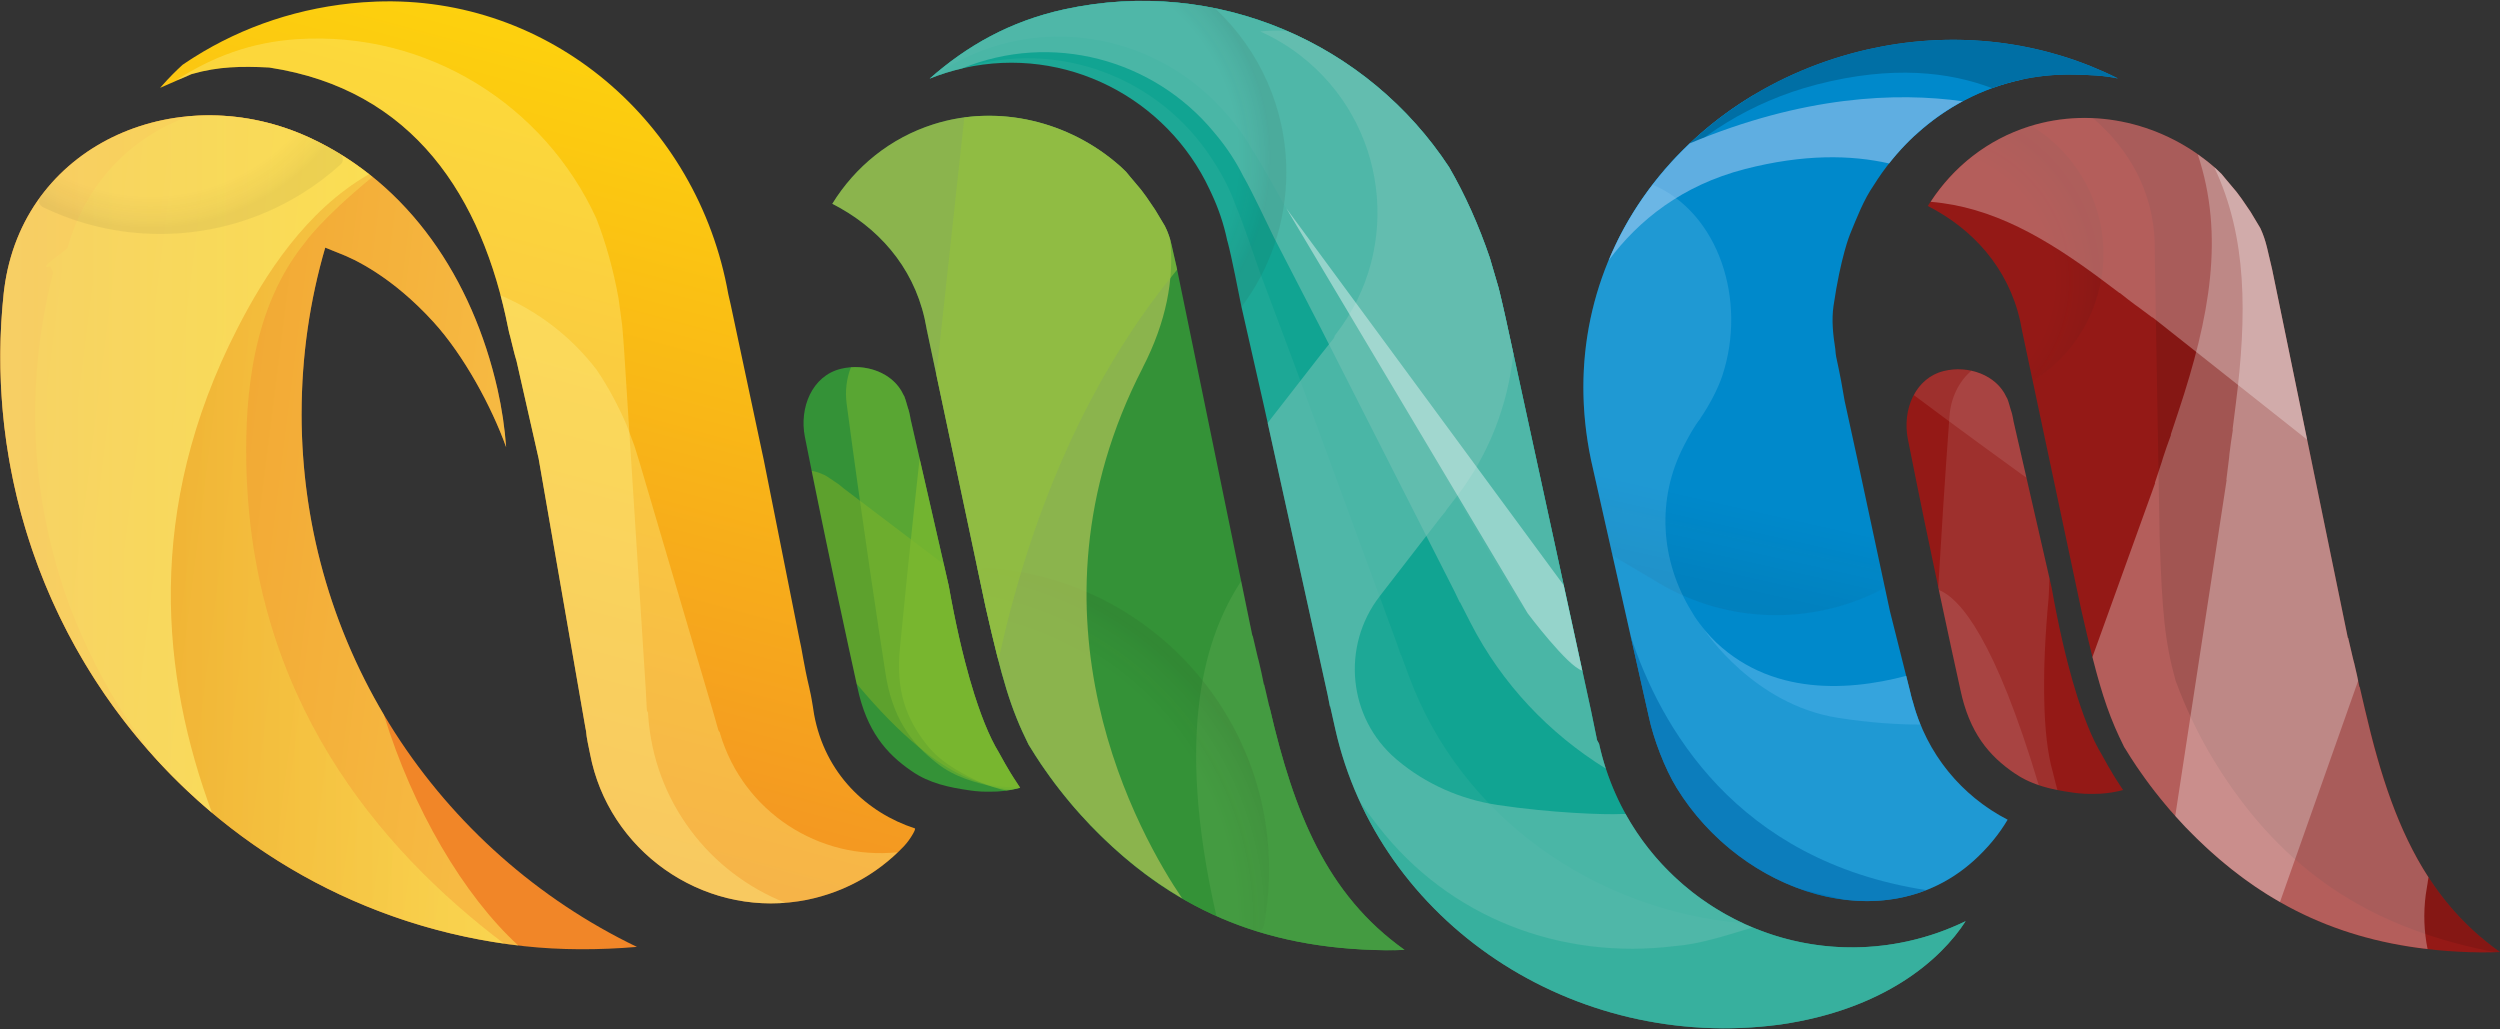 <svg width="668" height="275" viewBox="0 0 668 275" fill="none" xmlns="http://www.w3.org/2000/svg">
<rect x="0" y="0" width="668" height="275" fill="#333333" stroke="none"/>
<path d="M80.589 110.53C80.589 95.127 82.794 80.236 86.901 66.16L90.767 67.717C94.592 69.169 104.728 73.862 115.815 86.025C123.966 94.97 131.375 108.69 135.241 119.485C134.865 114.344 134.102 109.171 132.932 103.988C126.213 74.405 109.232 49.106 82.93 36.88C48.362 20.798 7.43 37.778 1.39 75.408C1.296 76.004 1.202 76.61 1.129 77.216C1.087 77.561 1.046 77.916 1.004 78.261C-8.286 165.318 53.88 243.471 140.184 252.834C149.683 253.869 160.06 253.879 170.185 253.012C117.174 227.504 80.579 173.291 80.579 110.53H80.589Z" fill="#F18628"/>
<path opacity="0.5" d="M102.574 190.982C88.603 167.418 80.588 139.904 80.588 110.529C80.588 95.126 82.793 80.235 86.9 66.16L90.766 67.717C94.591 69.169 104.727 73.861 115.814 86.025C123.965 94.97 131.374 108.69 135.24 119.485C134.864 114.343 134.101 109.171 132.931 103.988C126.211 74.404 109.231 49.106 82.929 36.879C72.249 31.916 60.963 30.118 50.284 31.09C35.779 36.409 23.804 47.758 18.558 64.54C18.38 65.115 18.203 65.7 18.036 66.285C17.942 66.619 9.226 72.471 13.417 71.155L14.211 72.774C2.006 120.488 13.688 166.927 41.213 202.289C65.728 229.374 99.617 248.006 138.511 252.656C123.818 239.197 110.307 216.124 102.574 191.003V190.982Z" fill="url(#paint0_linear_756_12018)"/>
<path opacity="0.5" d="M1.003 78.251C1.045 77.906 1.087 77.551 1.129 77.206C1.212 76.6 1.296 76.004 1.39 75.398C7.43 37.779 48.361 20.798 82.919 36.859C88.959 39.67 94.476 43.192 99.523 47.267C99.461 47.319 99.409 47.372 99.346 47.424C85.698 58.616 81.445 64.875 81.445 64.875C67.464 82.159 65.51 105.514 65.812 123.498C66.878 186.395 101.049 226.658 134.645 252.114C51.235 240.076 -8.078 163.437 1.003 78.251Z" fill="url(#paint1_linear_756_12018)"/>
<path opacity="0.6" d="M56.638 217.159C43.147 180.731 38.57 136.288 63.43 87.76C70.755 73.454 81.728 56.233 98.594 46.546C93.797 42.784 88.583 39.503 82.909 36.87C48.362 20.798 7.43 37.779 1.39 75.408C1.296 76.004 1.202 76.61 1.129 77.216C1.087 77.561 1.045 77.916 1.003 78.261C-4.848 133.08 17.639 184.368 56.638 217.17V217.159Z" fill="url(#paint2_linear_756_12018)"/>
<path d="M51.256 19.785C51.256 19.785 51.329 19.764 51.371 19.753C58.341 17.737 64.642 17.684 71.748 18.029L71.989 18.05C110.517 23.933 128.846 52.649 135.805 87.792C136.202 89.798 136.202 89.213 136.61 91.094C137.122 93.069 137.477 94.762 137.989 96.35L138.021 96.475L143.925 122.537L156.423 194.484C156.485 194.766 156.538 195.048 156.59 195.32C156.726 197.284 157.29 199.479 157.666 201.464C162.588 227.233 187.333 244.778 213.28 240.839C224.503 239.136 234.2 233.785 241.431 226.22C242.403 225.196 243.239 224.046 243.939 222.813C244.43 221.946 244.504 221.653 244.504 221.361C231.609 217.17 220.438 206.731 217.522 190.868C217.386 190.147 217.282 189.437 217.188 188.716C216.958 187.42 216.78 186.082 216.331 184.212C216.31 184.149 216.31 184.076 216.3 184.013C214.68 177.252 214.283 173.407 213.583 170.596L204.084 122.934L203.749 121.356L203.718 121.231L195.233 81.355C195.034 80.435 194.825 79.526 194.606 78.617C186.413 32.429 146.736 -1.282 100.548 0.421C99.335 0.463 98.123 0.536 96.901 0.62C80.275 1.853 64.914 7.057 51.8 15.333C51.455 15.553 51.12 15.762 50.786 15.981C50.117 16.41 49.459 16.859 48.8 17.298C46.909 19.012 45.112 20.84 43.419 22.753L42.782 23.474L51.246 19.764L51.256 19.785Z" fill="url(#paint3_linear_756_12018)"/>
<path style="mix-blend-mode:multiply" opacity="0.06" d="M82.919 36.859C56.398 24.529 26.145 31.676 10.763 52.659C10.116 53.548 10.439 54.843 11.432 55.324C20.91 59.922 31.538 62.514 42.781 62.514C61.351 62.514 78.269 55.47 91.028 43.923C91.906 43.129 91.77 41.687 90.756 41.071C88.238 39.535 85.625 38.124 82.909 36.859H82.919Z" fill="url(#paint4_radial_756_12018)"/>
<path opacity="0.35" d="M209.883 241.225C189.632 233.262 174.72 214.191 173.184 191.045C173.173 190.857 173.173 190.669 173.163 190.481C172.975 190.178 172.849 189.885 172.829 189.593L172.505 183.479L166.789 94.019C166.569 91.24 166.548 90.121 166.297 87.519C166.297 87.488 166.224 87.101 166.235 86.83L165.284 79.755C163.915 72.19 161.94 65.011 159.317 58.312C145.471 28.186 114.32 8.216 79.439 10.463C66.983 11.268 56.638 15.28 47.306 21.289C47.609 21.216 47.933 21.174 48.236 21.111L51.277 19.784C51.277 19.784 51.35 19.763 51.392 19.753C58.362 17.736 64.663 17.684 71.769 18.029C71.853 18.029 71.926 18.049 72.009 18.049C110.538 23.933 128.877 52.648 135.826 87.791C136.223 89.797 136.223 89.212 136.631 91.093C137.143 93.068 137.498 94.761 138.01 96.349C138.02 96.391 138.031 96.433 138.041 96.475L143.945 122.537L156.443 194.483C156.506 194.765 156.558 195.047 156.61 195.319C156.746 197.284 157.311 199.478 157.687 201.464C162.389 226.104 185.232 243.221 209.904 241.214L209.883 241.225Z" fill="#FDF18E"/>
<path opacity="0.35" d="M192.433 196.051C192.391 195.915 192.36 195.768 192.318 195.633C192.119 195.434 191.983 195.236 191.921 195.027L190.635 190.491L171.115 124.323C170.478 122.275 170.269 121.439 169.642 119.527C169.642 119.506 169.516 119.224 169.475 119.025L167.552 113.884C165.242 108.44 162.536 103.393 159.422 98.805C152.661 89.986 143.768 83.172 133.747 78.919C134.51 81.824 135.199 84.782 135.795 87.791C136.192 89.797 136.192 89.212 136.6 91.093C137.112 93.068 137.467 94.761 137.979 96.35C137.989 96.391 138 96.433 138.01 96.475L143.914 122.537L156.412 194.483C156.475 194.765 156.527 195.047 156.58 195.319C156.715 197.284 157.28 199.478 157.656 201.464C162.578 227.233 187.323 244.778 213.259 240.838C223.719 239.25 232.821 234.474 239.864 227.713C218.891 229.929 198.65 216.992 192.412 196.04L192.433 196.051Z" fill="#FDF18E"/>
<path d="M270.942 208.017C270.618 207.505 270.294 207.003 269.991 206.491C269.051 204.944 268.152 203.366 267.285 201.778C267.17 201.569 267.065 201.36 266.94 201.151C266.281 200.075 265.623 198.873 264.975 197.546C263.69 194.902 262.446 191.799 261.255 188.308C260.952 187.441 260.659 186.542 260.367 185.623C259.489 182.874 258.653 179.928 257.848 176.814C256.772 172.665 255.769 168.234 254.839 163.605C254.369 161.285 253.93 158.924 253.501 156.52L243.271 111.858C243.271 111.816 243.271 111.764 243.261 111.722C243.261 111.67 243.24 111.618 243.229 111.565L243.198 111.377C243.156 111.168 243.114 110.98 243.083 110.803C243.031 110.562 242.989 110.332 242.926 110.102C242.843 109.758 242.749 109.413 242.602 109.016C242.257 108.002 242.163 107.281 241.651 105.954C241.505 105.682 241.348 105.4 241.171 105.086C241.16 105.118 241.432 105.504 241.421 105.536C238.725 99.559 231.212 96.946 224.681 98.545C216.969 100.426 213.521 108.953 215.067 116.748C221.076 147.126 226.917 173.752 229.101 183.679C231.526 195.226 236.761 201.391 243.637 206.062C248.329 209.333 253.773 210.43 259.134 211.193C259.332 211.225 259.541 211.256 259.74 211.277C260.043 211.319 260.335 211.35 260.639 211.381C261.224 211.444 261.809 211.496 262.384 211.517C262.927 211.528 263.46 211.538 263.993 211.538C264.202 211.538 264.411 211.538 264.63 211.538C265.257 211.538 265.874 211.517 266.469 211.496C267.525 211.423 268.591 211.319 269.657 211.141C270.649 210.984 271.621 210.765 272.572 210.514C272.029 209.689 271.475 208.863 270.952 208.027L270.942 208.017Z" fill="#349237"/>
<path d="M339.293 189.384L337.799 182.947H337.715L337.026 179.634L336.325 176.593C336.252 176.28 336.148 175.987 336.075 175.674L334.716 169.874H334.633L334.016 166.885L317.892 88.376L314.391 71.375C313.221 66.641 312.991 63.809 311.236 60.371C311.225 60.34 308.665 56.066 308.644 56.045C304.548 49.921 305.102 51.039 301.841 47.079L300.869 45.898C300.378 45.428 299.908 44.947 299.406 44.498C299.302 44.404 299.197 44.32 299.093 44.226C285.78 32.512 266.866 27.716 249.509 33.191C237.836 36.88 228.484 44.592 222.392 54.456C234.388 60.57 243.866 70.957 247.064 85.158C247.231 85.9 247.377 86.642 247.503 87.373C247.638 88.063 247.638 88.178 247.785 88.721C247.837 88.899 247.858 89.296 247.931 89.463L263.355 162.194C267.754 181.557 270.022 189.29 274.829 198.945C274.933 199.165 275.09 199.353 275.215 199.562C276.177 201.14 277.159 202.686 278.193 204.212C278.538 204.724 278.883 205.215 279.238 205.717C280.095 206.95 280.973 208.162 281.872 209.364C282.29 209.918 282.697 210.461 283.126 210.994C284.035 212.164 284.975 213.314 285.926 214.453C286.323 214.923 286.72 215.404 287.128 215.874C288.288 217.211 289.469 218.507 290.691 219.793C290.9 220.012 291.099 220.242 291.308 220.461C312.678 242.667 337.099 253.535 370.287 253.901C370.977 253.901 371.666 253.89 372.367 253.88C372.492 253.88 372.607 253.88 372.732 253.89C372.931 253.89 373.129 253.869 373.328 253.869C373.976 253.869 374.624 253.827 375.282 253.807C354.445 238.999 345.762 217.076 339.324 189.373L339.293 189.384Z" fill="#349237"/>
<path d="M219.686 126.696C219.686 126.696 219.783 126.734 219.832 126.754C219.832 126.744 219.763 126.715 219.686 126.696Z" fill="#349237"/>
<path opacity="0.2" d="M269.98 206.491C269.039 204.945 268.14 203.367 267.273 201.778C267.158 201.569 267.054 201.36 266.928 201.151C266.27 200.075 265.612 198.873 264.964 197.546C263.678 194.902 262.435 191.799 261.244 188.309C260.94 187.441 260.648 186.543 260.355 185.623C259.478 182.875 258.642 179.928 257.837 176.814C256.761 172.665 255.757 168.235 254.827 163.605C254.357 161.285 253.918 158.924 253.49 156.52L252.173 150.763L225.328 130.417C225.328 130.417 225.265 130.354 225.223 130.323C225.181 130.281 225.14 130.26 225.098 130.218L224.962 130.093C224.795 129.968 224.648 129.842 224.502 129.727C224.314 129.581 224.126 129.424 223.938 129.288C223.656 129.079 223.353 128.87 222.997 128.661C222.078 128.108 221.545 127.606 220.301 126.916C220.082 126.833 219.842 126.739 219.601 126.645C219.643 126.655 219.664 126.665 219.706 126.676C218.797 126.258 217.856 125.976 216.895 125.809C222.057 151.421 226.822 173.209 228.902 182.708C253.291 211.852 265.967 209.96 272.571 210.493C272.028 209.668 271.474 208.842 270.951 208.006C270.627 207.494 270.303 206.993 270 206.481L269.98 206.491Z" fill="#FFDE09"/>
<path opacity="0.7" d="M270.942 208.015C270.618 207.503 270.294 207.001 269.991 206.489C269.05 204.943 268.152 203.365 267.284 201.777C267.169 201.568 267.065 201.359 266.939 201.15C266.281 200.073 265.623 198.871 264.975 197.544C263.69 194.901 262.446 191.797 261.255 188.307C260.952 187.439 260.659 186.541 260.367 185.621C259.489 182.873 258.653 179.926 257.848 176.812C256.772 172.663 255.769 168.233 254.839 163.604C254.368 161.284 253.929 158.922 253.501 156.519L245.716 122.536C243.135 145.703 241.275 164.826 240.481 172.956C239.237 184.681 242.32 192.173 247.419 198.725C250.878 203.281 255.727 205.998 260.586 208.381C260.774 208.475 260.952 208.558 261.14 208.652C261.412 208.778 261.683 208.914 261.965 209.029C262.498 209.269 263.042 209.499 263.585 209.697C264.097 209.875 264.599 210.053 265.1 210.209C265.299 210.272 265.497 210.335 265.706 210.398C266.312 210.586 266.898 210.763 267.472 210.92C267.943 211.035 268.423 211.108 268.904 211.213C269.155 211.181 269.406 211.15 269.656 211.108C270.649 210.951 271.621 210.732 272.572 210.481C272.028 209.656 271.475 208.83 270.952 207.994L270.942 208.015Z" fill="#7DB92F"/>
<path d="M339.293 189.384L339.178 188.872C336.576 185.768 333.984 183.03 330.996 180.178C330.797 179.99 330.567 179.843 330.348 179.676C328.739 178.38 327.098 177.116 325.426 175.893C324.872 175.486 324.308 175.099 323.744 174.702C322.364 173.73 320.985 172.779 319.574 171.86C318.926 171.442 318.279 171.024 317.631 170.606C316.22 169.717 314.788 168.861 313.346 168.025C312.74 167.68 312.145 167.324 311.538 166.98C309.804 166.008 308.048 165.088 306.282 164.2C305.979 164.043 305.676 163.886 305.373 163.73C290.555 156.436 275.988 152.172 260.983 150.991L263.355 162.183C267.754 181.547 270.022 189.279 274.828 198.935C274.933 199.154 275.09 199.342 275.215 199.551C276.176 201.129 277.159 202.676 278.193 204.202C278.538 204.714 278.883 205.205 279.238 205.706C280.095 206.939 280.973 208.152 281.872 209.353C282.279 209.907 282.697 210.451 283.126 210.984C284.035 212.154 284.975 213.303 285.926 214.442C286.323 214.913 286.72 215.393 287.128 215.864C288.288 217.201 289.469 218.497 290.691 219.782C290.9 220.002 291.099 220.232 291.308 220.451C312.677 242.657 337.099 253.524 370.287 253.89C370.977 253.89 371.666 253.88 372.366 253.869C372.492 253.869 372.607 253.869 372.732 253.88C372.931 253.88 373.129 253.859 373.328 253.859C373.976 253.859 374.624 253.817 375.282 253.796C354.445 238.989 345.761 217.065 339.324 189.363L339.293 189.384Z" fill="#349237"/>
<path opacity="0.2" d="M372.345 253.89C372.47 253.89 372.585 253.89 372.711 253.901C372.909 253.901 373.108 253.88 373.306 253.88C373.954 253.88 374.602 253.838 375.26 253.817C354.424 239.01 345.74 217.086 339.303 189.384L337.808 182.947H337.725L337.035 179.634L336.335 176.593C336.262 176.28 336.157 175.987 336.084 175.674L334.726 169.874H334.642L334.026 166.886L331.643 155.265C322.165 169.676 313.722 195.246 325.018 244.757C338.289 250.693 353.107 253.723 370.286 253.911C370.976 253.911 371.666 253.901 372.366 253.89H372.345Z" fill="#82BF6D"/>
<path style="mix-blend-mode:multiply" opacity="0.08" d="M319.898 180.084C305.122 162.675 284.568 153.082 263.449 151.723C262.268 151.65 261.348 152.747 261.589 153.897L263.344 162.194C267.743 181.557 270.011 189.29 274.818 198.946C274.922 199.165 275.079 199.353 275.205 199.562C276.166 201.14 277.148 202.687 278.183 204.212C278.528 204.724 278.872 205.215 279.228 205.717C280.085 206.95 280.962 208.162 281.861 209.364C282.269 209.918 282.687 210.461 283.115 210.994C284.024 212.165 284.965 213.314 285.916 214.453C286.313 214.923 286.71 215.404 287.117 215.874C288.277 217.212 289.458 218.508 290.681 219.793C290.89 220.012 291.088 220.242 291.297 220.462C304.401 234.078 318.665 243.42 335.385 248.697C336.409 249.021 337.516 248.363 337.705 247.307C342.031 224.192 336.304 199.405 319.898 180.084Z" fill="url(#paint5_radial_756_12018)"/>
<path opacity="0.7" d="M305.342 98.22C311.664 85.963 313.754 74.468 312.688 64.081C312.333 62.837 311.894 61.646 311.236 60.361C311.225 60.329 308.665 56.055 308.644 56.034C304.548 49.911 305.102 51.029 301.841 47.069L300.869 45.888C300.378 45.417 299.908 44.937 299.406 44.487C299.302 44.393 299.197 44.31 299.093 44.216C285.78 32.502 266.866 27.705 249.509 33.181C237.836 36.87 228.484 44.581 222.392 54.446C234.388 60.559 243.866 70.946 247.064 85.147C247.231 85.889 247.377 86.631 247.503 87.363C247.638 88.052 247.638 88.167 247.785 88.711C247.837 88.888 247.858 89.285 247.931 89.453L263.355 162.183C267.754 181.546 270.022 189.279 274.829 198.935C274.933 199.154 275.09 199.342 275.215 199.551C276.177 201.129 277.159 202.676 278.193 204.201C278.538 204.714 278.883 205.205 279.238 205.706C280.095 206.939 280.973 208.152 281.872 209.353C282.279 209.907 282.697 210.45 283.126 210.983C284.035 212.154 284.975 213.303 285.926 214.442C286.323 214.912 286.72 215.393 287.128 215.863C288.288 217.201 289.469 218.497 290.691 219.782C290.9 220.002 291.099 220.231 291.308 220.451C299.009 228.455 307.108 234.955 315.875 240.055C304.913 223.899 270.91 165.015 305.363 98.21L305.342 98.22Z" fill="#B1C258"/>
<path opacity="0.6" d="M314.392 71.375C313.222 66.641 312.992 63.809 311.236 60.371C311.226 60.34 308.665 56.066 308.645 56.045C304.548 49.922 305.102 51.04 301.842 47.079L300.87 45.899C300.379 45.428 299.909 44.948 299.407 44.498C299.302 44.404 299.198 44.321 299.094 44.227C287.839 34.331 272.593 29.398 257.66 31.405L250.189 100.133L263.345 162.204C264.63 167.868 265.738 172.508 266.772 176.521C277.546 126.936 296.627 93.685 314.528 72.054L314.392 71.385V71.375Z" fill="#93C13C"/>
<g opacity="0.5">
<path d="M241.337 105.378C241.337 105.378 241.386 105.467 241.406 105.516C241.406 105.507 241.376 105.447 241.337 105.378Z" fill="#7DB92F"/>
<path d="M270.941 208.015C270.617 207.503 270.293 207.002 269.99 206.49C269.05 204.943 268.151 203.365 267.284 201.777C267.169 201.568 267.064 201.359 266.939 201.15C266.28 200.073 265.622 198.872 264.974 197.545C263.689 194.901 262.445 191.797 261.254 188.307C260.951 187.44 260.658 186.541 260.366 185.621C259.488 182.873 258.652 179.926 257.847 176.812C256.771 172.664 255.768 168.233 254.838 163.604C254.368 161.284 253.929 158.922 253.5 156.519L243.27 111.857C243.27 111.815 243.27 111.762 243.26 111.721C243.26 111.668 243.239 111.616 243.228 111.564L243.197 111.376C243.155 111.167 243.113 110.979 243.082 110.801C243.03 110.561 242.988 110.331 242.925 110.101C242.842 109.756 242.748 109.411 242.601 109.014C242.256 108.001 242.162 107.28 241.65 105.952C241.535 105.743 241.41 105.524 241.285 105.294C241.305 105.325 241.326 105.357 241.337 105.388C238.954 100.32 233.102 97.728 227.376 98.126C226.195 101.104 225.777 104.489 226.216 107.812C230.438 139.747 234.848 168.473 236.519 179.341C238.296 191.682 243.406 198.537 250.344 203.919C255.078 207.681 260.742 209.206 266.343 210.377C266.552 210.419 266.772 210.46 266.981 210.502C267.294 210.565 267.608 210.628 267.921 210.68C268.538 210.784 269.144 210.878 269.75 210.941C269.938 210.962 270.115 210.972 270.293 210.983C271.056 210.837 271.819 210.69 272.55 210.492C272.007 209.666 271.453 208.841 270.93 208.005L270.941 208.015Z" fill="#7DB92F"/>
</g>
<path d="M509.78 251.508C472.432 259.722 435.492 236.105 427.279 198.758C427.227 198.538 426.997 198.34 426.955 198.12C426.673 197.797 426.673 197.441 426.61 197.107L425.137 189.959L402.419 85.441C401.656 82.201 401.436 80.885 400.674 77.865C400.674 77.833 400.506 77.384 400.475 77.06L398.082 68.888C395.125 60.205 391.509 52.096 387.204 44.666C365.489 11.603 325.174 -6.392 284.42 2.491C269.874 5.667 258.379 12.24 248.442 20.997C251.368 19.827 254.408 18.865 257.585 18.155C284.817 12.104 311.788 26.233 323.21 50.633C323.262 50.737 323.314 50.852 323.366 50.967C323.513 51.281 323.669 51.594 323.805 51.918C325.561 55.69 326.94 59.714 327.849 63.967C327.954 64.468 327.985 64.562 327.985 64.468C329.176 68.888 330.922 78.126 331.726 82.013L337.714 108.399L354.757 185.685L355.353 188.747H355.437L356.764 194.683C368.321 246.346 420.204 281.175 475.609 273.756C503.416 269.743 518.557 256.472 525.214 246.127C520.396 248.467 515.245 250.296 509.78 251.498V251.508Z" fill="#1DA896"/>
<g style="mix-blend-mode:multiply" opacity="0.4">
<path d="M465.817 246.712C446.882 237.924 432.107 220.723 427.279 198.758C427.226 198.538 426.997 198.34 426.955 198.121C426.673 197.797 426.673 197.441 426.61 197.107L425.137 189.959L402.419 85.441C401.656 82.201 401.436 80.885 400.674 77.865C400.674 77.833 400.506 77.384 400.475 77.06L398.082 68.888C395.125 60.205 391.509 52.096 387.204 44.666C365.489 11.603 325.174 -6.392 284.42 2.491C269.874 5.667 258.379 12.24 248.442 20.997C251.2 19.89 254.084 18.98 257.063 18.291C282.518 10.213 309.761 20.631 323.878 42.534C323.952 42.639 324.014 42.743 324.077 42.837C324.265 43.13 324.464 43.422 324.641 43.715C326.888 47.216 328.8 51.019 330.263 55.105C330.43 55.586 330.483 55.669 330.472 55.586C332.249 59.808 335.216 68.721 336.533 72.473L346.021 97.813L373.306 172.111L374.309 175.058H374.393L376.503 180.753C390.433 218.341 425.983 243.232 465.817 246.701V246.712Z" fill="#009E8B"/>
</g>
<path d="M397.644 147.167L399.159 149.894L399.242 149.873L402.336 155.109C407.884 164.492 414.854 172.643 422.838 179.498L402.388 85.451C401.625 82.211 401.405 80.894 400.643 77.874C400.643 77.843 400.475 77.394 400.444 77.07L398.051 68.898C395.094 60.214 391.478 52.105 387.173 44.675C365.458 11.613 325.143 -6.382 284.389 2.5C269.843 5.677 258.348 12.25 248.411 21.007C248.599 20.934 248.787 20.86 248.975 20.787C250.407 19.753 251.89 18.76 253.437 17.851C277.471 3.681 307.483 8.791 325.885 28.468C325.969 28.552 326.052 28.646 326.136 28.729C326.376 28.99 326.617 29.231 326.846 29.492C329.678 32.543 332.239 35.94 334.412 39.701C334.663 40.14 334.726 40.224 334.694 40.14C337.192 43.975 341.706 52.22 343.671 55.679L353.054 71.427L357.527 78.93L397.612 147.177L397.644 147.167Z" fill="#1DA896"/>
<path opacity="0.6" d="M390.047 160.972L390.131 160.951L392.9 166.364C401.312 182.801 413.966 196.01 429.066 205.373C428.366 203.22 427.76 201.015 427.269 198.758C427.217 198.538 426.987 198.34 426.945 198.12C426.663 197.797 426.663 197.441 426.6 197.107L425.127 189.959L402.409 85.441C401.646 82.201 401.427 80.885 400.664 77.865C400.664 77.833 400.497 77.384 400.465 77.06L398.072 68.888C395.115 60.205 391.499 52.096 387.194 44.666C365.48 11.603 325.164 -6.392 284.41 2.491C269.864 5.667 258.37 12.24 248.432 20.997C251.191 19.89 254.064 18.98 257.042 18.291C280.931 8.468 308.173 15.741 324.349 35.303C324.433 35.397 324.506 35.491 324.579 35.585C324.799 35.857 325.029 36.118 325.248 36.39C327.892 39.608 330.233 43.151 332.176 47.038C332.406 47.498 332.458 47.571 332.437 47.498C334.695 51.479 338.697 59.985 340.452 63.549L352.856 87.594L388.709 158.15L390.047 160.961V160.972Z" fill="#70C2B4"/>
<path style="mix-blend-mode:multiply" opacity="0.08" d="M284.421 2.501C273.428 4.894 264.18 9.241 256.029 14.989C254.42 16.128 255.559 18.615 257.481 18.186C257.513 18.186 257.544 18.176 257.576 18.165C284.808 12.115 311.778 26.243 323.2 50.643C323.252 50.748 323.304 50.862 323.357 50.977C323.503 51.291 323.66 51.605 323.796 51.928C325.551 55.701 326.931 59.724 327.84 63.977C327.944 64.479 327.976 64.573 327.976 64.479C329.167 68.899 330.912 78.136 331.717 82.024C339.251 72.002 343.713 59.546 343.713 46.045C343.713 28.928 336.534 13.505 325.039 2.585C324.778 2.344 324.454 2.177 324.109 2.104C311.371 -0.425 297.922 -0.435 284.421 2.501Z" fill="url(#paint6_radial_756_12018)"/>
<path opacity="0.6" d="M475.61 273.776C503.417 269.764 518.558 256.493 525.215 246.147C520.397 248.488 515.246 250.317 509.781 251.518C479.152 258.259 448.827 243.577 434.354 217.494C433.591 217.494 433.153 217.504 433.153 217.504C429.014 217.734 414.51 217.243 400.173 215.091C390.319 213.607 380.977 209.51 373.359 203.094C373.234 202.99 373.108 202.885 372.983 202.77C360.182 191.788 358.353 172.644 368.667 159.299L384.906 138.295L386.411 136.446L386.369 136.393L389.211 132.694C397.905 121.377 402.911 108.137 404.374 94.48L402.409 85.451C401.646 82.212 401.427 80.895 400.664 77.875C400.664 77.844 400.497 77.394 400.466 77.07L398.073 68.898C395.115 60.215 391.5 52.106 387.194 44.676C376.536 28.437 361.384 15.856 343.901 8.28C341.268 8.091 338.854 8.154 336.754 8.415C340.495 10.098 344.1 12.229 347.485 14.852C370.653 32.774 374.895 66.088 356.974 89.244C356.869 89.38 356.754 89.505 356.65 89.641C356.598 89.965 356.504 90.247 356.336 90.446L352.857 94.824L338.718 113.007L354.748 185.695L355.344 188.757H355.427L356.754 194.693C368.312 246.356 420.195 281.185 475.599 273.766L475.61 273.776Z" fill="#70C2B4"/>
<path opacity="0.4" d="M422.776 179.185C418.889 178.129 408.209 163.897 408.209 163.897L343.713 55.679L417.823 156.373L422.787 179.185H422.776Z" fill="white"/>
<path opacity="0.3" d="M525.203 246.136C520.386 248.476 515.234 250.305 509.769 251.507C495.327 254.684 480.959 253.085 468.284 247.797C467.583 248.038 467.218 248.153 467.218 248.153C460.864 250.054 454.03 252.301 447.478 252.792C417.278 256.544 387.246 245.373 368.123 220.607C366.492 218.496 364.894 216.406 363.41 214.274C382.146 254.84 427.54 280.202 475.609 273.775C503.416 269.763 518.557 256.491 525.214 246.146L525.203 246.136Z" fill="#00A286"/>
<path d="M511.045 187.325C511.003 187.189 510.951 187.063 510.92 186.928C510.721 186.175 510.512 185.423 510.356 184.67C506.468 169.278 504.984 163.28 504.984 163.28L496.196 122.265L492.998 107.624C492.967 107.509 492.936 107.395 492.915 107.28C492.351 103.821 491.682 100.174 490.605 95.231C490.491 94.688 490.48 94.123 490.417 93.57C490.417 93.475 490.417 93.392 490.396 93.287C489.79 89.442 489.362 85.555 489.916 81.74C491.849 68.511 494.326 62.586 494.326 62.586C496.133 58.208 497.962 53.39 500.648 49.524C512.174 31.049 531.903 19.408 554.286 19.93C558.257 20.024 562.134 20.149 565.917 20.965C547.201 11.591 525.278 8.237 502.978 12.396C501.745 12.626 500.522 12.877 499.31 13.148C449.005 24.476 414.092 70.193 425.117 122.892L440.572 191.515C441.805 197.388 444.877 205.424 447.991 210.481C448.012 210.513 448.033 210.544 448.054 210.586C465.442 238.79 503.49 251.361 527.253 230.085C531.265 226.49 534.254 222.718 536.428 219.029C524.243 212.749 514.734 201.505 511.066 187.304L511.045 187.325Z" fill="#0089CB"/>
<path style="mix-blend-mode:multiply" opacity="0.08" d="M430.707 72.273L490.448 98.116C490.981 98.346 491.368 98.816 491.493 99.391L503.615 155.568C503.782 156.363 503.406 157.178 502.675 157.554C483.896 167.23 461.461 166.572 443.278 155.809L431.512 148.839C431.083 148.588 430.78 148.17 430.676 147.679L424.395 119.559C424.395 119.559 424.385 119.496 424.375 119.454C424.239 118.597 422.4 106.632 423.215 96.068C423.936 86.684 426.694 77.592 428.304 73.287C428.659 72.326 429.756 71.876 430.697 72.284L430.707 72.273Z" fill="url(#paint7_linear_756_12018)"/>
<path d="M468.275 25.573C452.464 35.114 439.82 48.678 431.973 64.791C440.008 52.69 452.203 41.833 470.762 37.057C487.649 32.7 501.139 33.306 511.704 36.159C519.75 28.718 529.594 23.494 540.462 21.226C524.944 17.224 500.136 14.925 468.275 25.584V25.573Z" fill="#0089CB"/>
<path d="M565.906 20.965C547.191 11.591 525.267 8.237 502.967 12.396C501.734 12.626 500.512 12.877 499.3 13.148C476.509 18.279 456.894 30.495 443.258 47.204C453.571 36.733 467.365 27.255 485.495 22.574C505.663 17.37 520.983 19.24 532.258 23.556C539.134 21.048 546.543 19.742 554.286 19.93C558.257 20.024 562.134 20.149 565.917 20.965H565.906Z" fill="#006FA5"/>
<path d="M451.502 38.312C442.149 47.163 434.73 57.759 429.818 69.588C437.823 58.856 449.433 49.514 466.267 45.167C481.89 41.144 494.586 41.363 504.764 43.672C510.177 36.776 516.854 31.122 524.42 27.057C506.77 24.602 481.921 25.574 451.491 38.312H451.502Z" fill="#5FAEE1"/>
<path opacity="0.2" d="M513.125 193.554L497.952 189.719L487.387 187.096C487.304 187.075 487.22 187.064 487.137 187.033C484.702 186.291 482.11 185.549 478.547 184.661C478.16 184.567 477.784 184.389 477.408 184.253C477.345 184.232 477.282 184.201 477.22 184.18C474.524 183.334 471.849 182.372 469.55 180.784C461.556 175.277 458.494 171.745 458.494 171.745C456.216 169.153 453.676 166.416 452.025 163.427C443.697 149.978 442.464 133.384 450.009 118.974C451.346 116.414 452.673 113.926 454.418 111.732C454.377 111.763 454.345 111.795 454.303 111.816C456.644 108.44 459.016 103.957 460.176 100.467C460.176 100.436 460.197 100.415 460.208 100.384C466.864 80.205 459.215 56.787 441.555 49.337C426.288 69.222 419.307 95.075 425.117 122.882L440.572 191.505C441.805 197.378 444.878 205.414 447.992 210.472C448.013 210.503 448.034 210.534 448.054 210.576C455.923 223.335 468.013 232.876 481.107 237.558L492.664 240.348C504.995 241.915 517.368 238.937 527.264 230.075C531.276 226.481 534.265 222.708 536.438 219.02C526.104 213.69 517.702 204.777 513.146 193.533L513.125 193.554Z" fill="#9CD7F5"/>
<path d="M513.145 193.616C512.319 191.589 511.609 189.499 511.045 187.325C511.003 187.189 510.951 187.064 510.919 186.928C510.721 186.176 510.512 185.423 510.355 184.671C509.989 183.219 509.655 181.881 509.331 180.596C492.935 184.922 470.897 186.03 455.609 168.599C455.609 168.599 468.587 188.234 491.002 191.787C499.675 193.167 507.178 193.595 513.145 193.616Z" fill="#35A4DD"/>
<g opacity="0.6">
<path d="M514.713 237.84C463.781 229.992 443.561 194.004 435.65 169.75L440.551 191.537C441.784 197.41 444.856 205.446 447.97 210.504C447.991 210.535 448.012 210.566 448.033 210.608C462.611 234.246 491.682 246.89 514.703 237.851L514.713 237.84Z" fill="#006BAD"/>
<path d="M430.696 146.979C430.696 146.979 430.654 147.052 430.571 147.176L430.82 148.3C430.727 147.447 430.696 146.979 430.696 146.979Z" fill="#006BAD"/>
</g>
<path d="M565.656 208.601C565.332 208.089 565.008 207.588 564.705 207.076C563.764 205.529 562.866 203.951 561.998 202.363C561.883 202.154 561.779 201.945 561.653 201.736C560.995 200.659 560.337 199.458 559.689 198.131C558.403 195.487 557.16 192.383 555.969 188.893C555.666 188.026 555.373 187.127 555.08 186.207C554.203 183.459 553.367 180.512 552.562 177.398C551.486 173.25 550.483 168.819 549.553 164.19C549.082 161.87 548.643 159.508 548.215 157.105L537.985 112.443C537.985 112.401 537.985 112.348 537.974 112.307C537.974 112.254 537.953 112.202 537.943 112.15L537.912 111.962C537.87 111.753 537.828 111.565 537.797 111.387C537.744 111.147 537.703 110.917 537.64 110.687C537.556 110.342 537.462 109.997 537.316 109.6C536.971 108.587 536.877 107.866 536.365 106.538C536.219 106.267 536.062 105.985 535.884 105.671C535.874 105.702 536.146 106.089 536.135 106.12C533.439 100.143 525.926 97.531 519.395 99.129C511.683 101.01 508.234 109.538 509.781 117.333C515.789 147.71 521.631 174.336 523.815 184.264C526.239 195.811 531.474 201.976 538.35 206.647C543.042 209.918 548.487 211.015 553.847 211.778C554.046 211.809 554.255 211.841 554.454 211.862C554.757 211.903 555.049 211.935 555.352 211.966C555.937 212.029 556.523 212.081 557.097 212.102C557.641 212.112 558.174 212.123 558.707 212.123C558.916 212.123 559.125 212.123 559.344 212.123C559.971 212.123 560.588 212.102 561.183 212.081C562.239 212.008 563.304 211.903 564.37 211.726C565.363 211.569 566.335 211.349 567.286 211.099C566.742 210.273 566.189 209.448 565.666 208.612L565.656 208.601Z" fill="#941916"/>
<path d="M632.011 189.968L630.517 183.531H630.433L629.743 180.219L629.043 177.178C628.97 176.864 628.866 176.572 628.792 176.258L627.434 170.459H627.35L626.734 167.47L610.61 88.961L607.109 71.959C605.939 67.226 605.594 64.446 603.953 60.956C603.943 60.924 601.383 56.65 601.362 56.63C597.266 50.506 597.819 51.624 594.559 47.664L593.587 46.483C593.096 46.013 592.626 45.532 592.124 45.083C592.02 44.989 591.915 44.905 591.811 44.811C578.498 33.097 559.584 28.3 542.227 33.776C530.554 37.465 521.202 45.177 515.11 55.041C527.106 61.154 536.584 71.541 539.781 85.743C539.949 86.484 540.095 87.226 540.22 87.958C540.356 88.648 540.356 88.763 540.502 89.306C540.555 89.484 540.576 89.881 540.649 90.048L556.073 162.778C560.472 182.142 562.74 189.874 567.546 199.53C567.651 199.749 567.808 199.937 567.933 200.146C568.894 201.724 569.877 203.271 570.911 204.797C571.256 205.309 571.601 205.8 571.956 206.301C572.813 207.534 573.691 208.747 574.59 209.948C575.008 210.502 575.415 211.046 575.844 211.578C576.753 212.749 577.693 213.898 578.644 215.037C579.041 215.508 579.438 215.988 579.846 216.458C581.006 217.796 582.187 219.092 583.409 220.377C583.618 220.597 583.817 220.827 584.026 221.046C605.395 243.252 629.817 254.119 663.005 254.485C663.695 254.485 664.384 254.475 665.084 254.464C665.21 254.464 665.325 254.464 665.45 254.475C665.649 254.475 665.847 254.454 666.046 254.454C666.694 254.454 667.342 254.412 668 254.391C647.163 239.584 638.479 217.66 632.042 189.958L632.011 189.968Z" fill="#941916"/>
<path opacity="0.1" d="M536.062 105.973C536.062 105.973 536.111 106.062 536.131 106.112C536.131 106.102 536.101 106.042 536.062 105.973Z" fill="white"/>
<path opacity="0.1" d="M511.37 105.567C524.494 115.389 535.623 123.446 540.18 126.748C540.608 127.062 541.026 127.323 541.454 127.605L537.985 112.463C537.985 112.463 537.985 112.369 537.975 112.328C537.975 112.275 537.954 112.223 537.943 112.171L537.912 111.983C537.87 111.774 537.828 111.586 537.797 111.408C537.745 111.168 537.703 110.938 537.64 110.708C537.557 110.363 537.463 110.018 537.316 109.621C536.972 108.607 536.877 107.886 536.365 106.559C536.251 106.35 536.125 106.131 536 105.901C536.021 105.932 536.041 105.964 536.052 105.995C533.293 100.122 525.863 97.562 519.395 99.15C515.717 100.049 513.021 102.473 511.359 105.587L511.37 105.567Z" fill="white"/>
<path opacity="0.1" d="M518.068 157.637C520.628 169.728 522.707 179.185 523.826 184.263C526.25 195.81 531.485 201.976 538.361 206.647C540.378 208.047 542.531 209.04 544.756 209.792C533.115 170.971 523.867 159.947 518.068 157.648V157.637Z" fill="white"/>
<g opacity="0.1">
<path d="M536.062 105.973C536.062 105.973 536.111 106.062 536.131 106.112C536.131 106.102 536.101 106.042 536.062 105.973Z" fill="white"/>
<path d="M538.351 206.637C541.841 209.072 545.76 210.305 549.741 211.089C549.365 209.709 548.999 208.33 548.665 206.93C548.612 206.7 548.56 206.459 548.497 206.24C548.142 205.028 547.829 203.69 547.567 202.248C547.024 199.354 546.648 196.031 546.428 192.363C546.376 191.443 546.324 190.503 546.292 189.541C546.178 186.657 546.157 183.595 546.198 180.377C546.261 176.092 546.47 171.557 546.804 166.844C546.972 164.493 547.17 162.09 547.4 159.665L547.62 154.545L537.985 112.464C537.985 112.464 537.985 112.37 537.974 112.328C537.974 112.276 537.953 112.224 537.943 112.171L537.912 111.983C537.87 111.774 537.828 111.586 537.797 111.408C537.745 111.168 537.703 110.938 537.64 110.708C537.556 110.363 537.462 110.019 537.316 109.622C536.971 108.608 536.877 107.887 536.365 106.56C536.25 106.351 536.125 106.131 535.999 105.901C536.02 105.933 536.041 105.964 536.052 105.995C534.327 102.317 530.764 99.935 526.751 99.067C523.397 101.889 521.255 106.382 520.91 111.116C519.646 128.295 518.632 144.336 517.9 156.948C520.534 169.384 522.666 179.112 523.805 184.295C526.229 195.842 531.464 202.008 538.34 206.679L538.351 206.637Z" fill="white"/>
</g>
<path style="mix-blend-mode:multiply" opacity="0.08" d="M542.728 33.63C542.561 33.683 542.394 33.714 542.227 33.766C530.554 37.455 521.202 45.167 515.11 55.032C527.106 61.145 536.584 71.532 539.781 85.733C539.949 86.475 540.095 87.217 540.22 87.948C540.356 88.638 540.356 88.753 540.502 89.296C540.555 89.474 540.576 89.871 540.649 90.038L543.146 101.805C552.624 95.901 559.594 86.088 561.507 74.207C564.171 57.644 556.25 41.823 542.739 33.63H542.728Z" fill="url(#paint8_radial_756_12018)"/>
<g style="mix-blend-mode:soft-light" opacity="0.3">
<path d="M629.744 180.22L629.043 177.179C628.97 176.865 628.866 176.573 628.793 176.259L627.434 170.46H627.35L626.734 167.471L610.61 88.962L607.109 71.96C605.939 67.227 605.594 64.447 603.954 60.957C603.943 60.925 601.383 56.651 601.362 56.63C597.266 50.507 597.819 51.625 594.559 47.664L593.587 46.484C593.096 46.014 592.626 45.533 592.124 45.083C592.02 44.989 591.915 44.906 591.811 44.812C590.348 43.526 588.812 42.346 587.234 41.238C594.486 63.005 590.411 84.813 582.124 109.82L580.024 116.142L580.097 116.184L578.937 119.402L577.934 122.391C577.84 122.694 577.766 123.007 577.662 123.31L575.781 129.016L575.854 129.058L574.82 131.952L559.093 175.57C561.789 186.218 563.952 192.341 567.536 199.531C567.641 199.75 567.797 199.938 567.923 200.147C568.884 201.725 569.866 203.272 570.901 204.797C571.246 205.31 571.591 205.801 571.946 206.302C572.803 207.535 573.681 208.747 574.579 209.949C574.997 210.503 575.405 211.046 575.833 211.579C576.742 212.75 577.683 213.899 578.634 215.038C579.031 215.508 579.428 215.989 579.835 216.459C580.995 217.797 582.176 219.093 583.399 220.378C583.608 220.598 583.806 220.827 584.015 221.047C591.905 229.239 600.202 235.886 609.21 241.027L630.099 181.902L629.754 180.209L629.744 180.22Z" fill="white"/>
</g>
<g style="mix-blend-mode:multiply" opacity="0.1">
<path d="M632.011 189.97L630.517 183.533H630.433L629.744 180.22L629.044 177.179C628.97 176.866 628.866 176.573 628.793 176.26L627.434 170.46H627.351L626.734 167.471L610.61 88.962L607.11 71.961C605.939 67.227 605.594 64.447 603.954 60.957C603.943 60.926 601.383 56.652 601.362 56.631C597.266 50.507 597.82 51.625 594.559 47.665L593.588 46.484C593.096 46.014 592.626 45.533 592.125 45.084C592.02 44.99 591.916 44.906 591.811 44.812C582.793 36.87 571.194 32.126 559.26 31.583C568.853 39.786 575.342 51.207 575.739 64.876C575.76 65.638 575.76 66.391 575.75 67.143C575.75 67.854 575.729 67.958 575.771 68.512C575.781 68.7 575.729 69.097 575.771 69.275L577.056 143.615C577.693 163.469 578.435 171.484 581.32 181.882C581.382 182.111 581.497 182.331 581.581 182.561C582.218 184.285 582.897 185.999 583.619 187.692C583.859 188.256 584.11 188.81 584.35 189.374C584.956 190.743 585.583 192.101 586.241 193.449C586.544 194.066 586.847 194.683 587.161 195.289C587.83 196.616 588.53 197.922 589.251 199.218C589.554 199.761 589.847 200.305 590.16 200.837C591.038 202.363 591.957 203.868 592.908 205.362C593.076 205.613 593.222 205.885 593.389 206.135C610.14 232.009 632.043 247.328 664.552 254.006C665.231 254.142 665.91 254.257 666.59 254.382C666.673 254.403 666.746 254.413 666.83 254.434C667.206 254.424 667.593 254.413 667.969 254.392C647.132 239.585 638.448 217.662 632.011 189.959V189.97Z" fill="black"/>
</g>
<g style="mix-blend-mode:soft-light" opacity="0.3">
<path d="M616.472 117.511L610.61 88.952L607.109 71.95C605.939 67.216 605.594 64.436 603.953 60.946C603.943 60.915 601.383 56.641 601.362 56.62C597.265 50.497 597.819 51.615 594.559 47.654L593.587 46.473C593.096 46.003 592.626 45.523 592.124 45.073C592.02 44.979 591.915 44.895 591.811 44.801C578.498 33.087 559.584 28.291 542.227 33.767C531.004 37.309 521.954 44.603 515.862 53.924C532.278 55.272 546.605 63.496 562.071 75.095L566.345 78.303L566.397 78.262L568.55 79.965L570.566 81.49C570.775 81.647 570.995 81.773 571.204 81.929L575.07 84.814L575.122 84.772L577.066 86.297L616.493 117.511H616.472Z" fill="white"/>
</g>
<g style="mix-blend-mode:soft-light" opacity="0.3">
<path d="M584.005 221.046C602.167 239.929 622.564 250.577 648.647 253.587C647.707 248.947 647.498 244.067 648.166 239.02C648.271 238.257 648.386 237.505 648.522 236.763C648.637 236.052 648.678 235.958 648.731 235.394C648.752 235.206 648.867 234.819 648.856 234.642L648.887 234.422C640.841 222.018 635.982 207.106 632.001 189.969L630.506 183.532H630.423L629.733 180.219L629.033 177.178C628.96 176.865 628.855 176.572 628.782 176.259L627.424 170.459H627.34L626.723 167.471L610.6 88.962L607.099 71.96C605.928 67.226 605.584 64.446 603.943 60.956C603.933 60.925 601.372 56.651 601.351 56.63C597.255 50.506 597.809 51.624 594.549 47.664L593.577 46.483C593.086 46.013 592.615 45.532 592.114 45.083C592.009 44.989 591.905 44.905 591.8 44.811C591.748 44.77 591.696 44.728 591.654 44.686C600.474 63.38 600.432 84.082 597.381 108.137L596.545 114.752L596.628 114.783L596.116 118.158L595.709 121.283C595.667 121.607 595.667 121.92 595.625 122.234L594.883 128.2L594.956 128.232L594.496 131.273L582.27 211.192L581.225 218.026C581.936 218.81 582.636 219.615 583.367 220.378C583.576 220.597 583.775 220.827 583.984 221.046H584.005Z" fill="white"/>
</g>
<defs>
<linearGradient id="paint0_linear_756_12018" x1="-7.89" y1="128.273" x2="131.154" y2="145.755" gradientUnits="userSpaceOnUse">
<stop stop-color="#EBAD27"/>
<stop offset="1" stop-color="#FDEE5D"/>
</linearGradient>
<linearGradient id="paint1_linear_756_12018" x1="0.084" y1="141.472" x2="134.635" y2="141.472" gradientUnits="userSpaceOnUse">
<stop stop-color="#EBAD27"/>
<stop offset="1" stop-color="#FDEE5D"/>
</linearGradient>
<linearGradient id="paint2_linear_756_12018" x1="0.084" y1="123.989" x2="98.594" y2="123.989" gradientUnits="userSpaceOnUse">
<stop stop-color="#FDF18E"/>
<stop offset="1" stop-color="#FDEE5D"/>
</linearGradient>
<linearGradient id="paint3_linear_756_12018" x1="183.843" y1="-26.487" x2="106.797" y2="259.105" gradientUnits="userSpaceOnUse">
<stop stop-color="#FFDE09"/>
<stop offset="1" stop-color="#F18628"/>
</linearGradient>
<radialGradient id="paint4_radial_756_12018" cx="0" cy="0" r="1" gradientUnits="userSpaceOnUse" gradientTransform="translate(40.294 0.066) scale(60.713 60.713)">
<stop offset="0.86" stop-color="#161412" stop-opacity="0"/>
<stop offset="0.97" stop-color="#161412" stop-opacity="0.68"/>
<stop offset="1" stop-color="#161412" stop-opacity="0.95"/>
</radialGradient>
<radialGradient id="paint5_radial_756_12018" cx="0" cy="0" r="1" gradientUnits="userSpaceOnUse" gradientTransform="translate(247.283 246.764) scale(97.005 97.005)">
<stop offset="0.86" stop-color="#161412" stop-opacity="0"/>
<stop offset="0.97" stop-color="#161412" stop-opacity="0.68"/>
<stop offset="1" stop-color="#161412" stop-opacity="0.95"/>
</radialGradient>
<radialGradient id="paint6_radial_756_12018" cx="0" cy="0" r="1" gradientUnits="userSpaceOnUse" gradientTransform="translate(277.942 42.116) scale(61.654 61.654)">
<stop offset="0.86" stop-color="#161412" stop-opacity="0"/>
<stop offset="0.97" stop-color="#161412" stop-opacity="0.68"/>
<stop offset="1" stop-color="#161412" stop-opacity="0.95"/>
</radialGradient>
<linearGradient id="paint7_linear_756_12018" x1="470.907" y1="91.114" x2="453.885" y2="166.823" gradientUnits="userSpaceOnUse">
<stop offset="0.57" stop-color="#161412" stop-opacity="0"/>
<stop offset="0.8" stop-color="#161412" stop-opacity="0.65"/>
<stop offset="0.83" stop-color="#161412" stop-opacity="0.74"/>
<stop offset="1" stop-color="#161412" stop-opacity="0.95"/>
</linearGradient>
<radialGradient id="paint8_radial_756_12018" cx="0" cy="0" r="1" gradientUnits="userSpaceOnUse" gradientTransform="translate(513.835 75.053) scale(47.536 47.536)">
<stop offset="0.52" stop-color="#161412" stop-opacity="0"/>
<stop offset="0.74" stop-color="#161412" stop-opacity="0"/>
<stop offset="0.94" stop-color="#161412" stop-opacity="0.68"/>
<stop offset="1" stop-color="#161412" stop-opacity="0.95"/>
</radialGradient>
</defs>
</svg>
